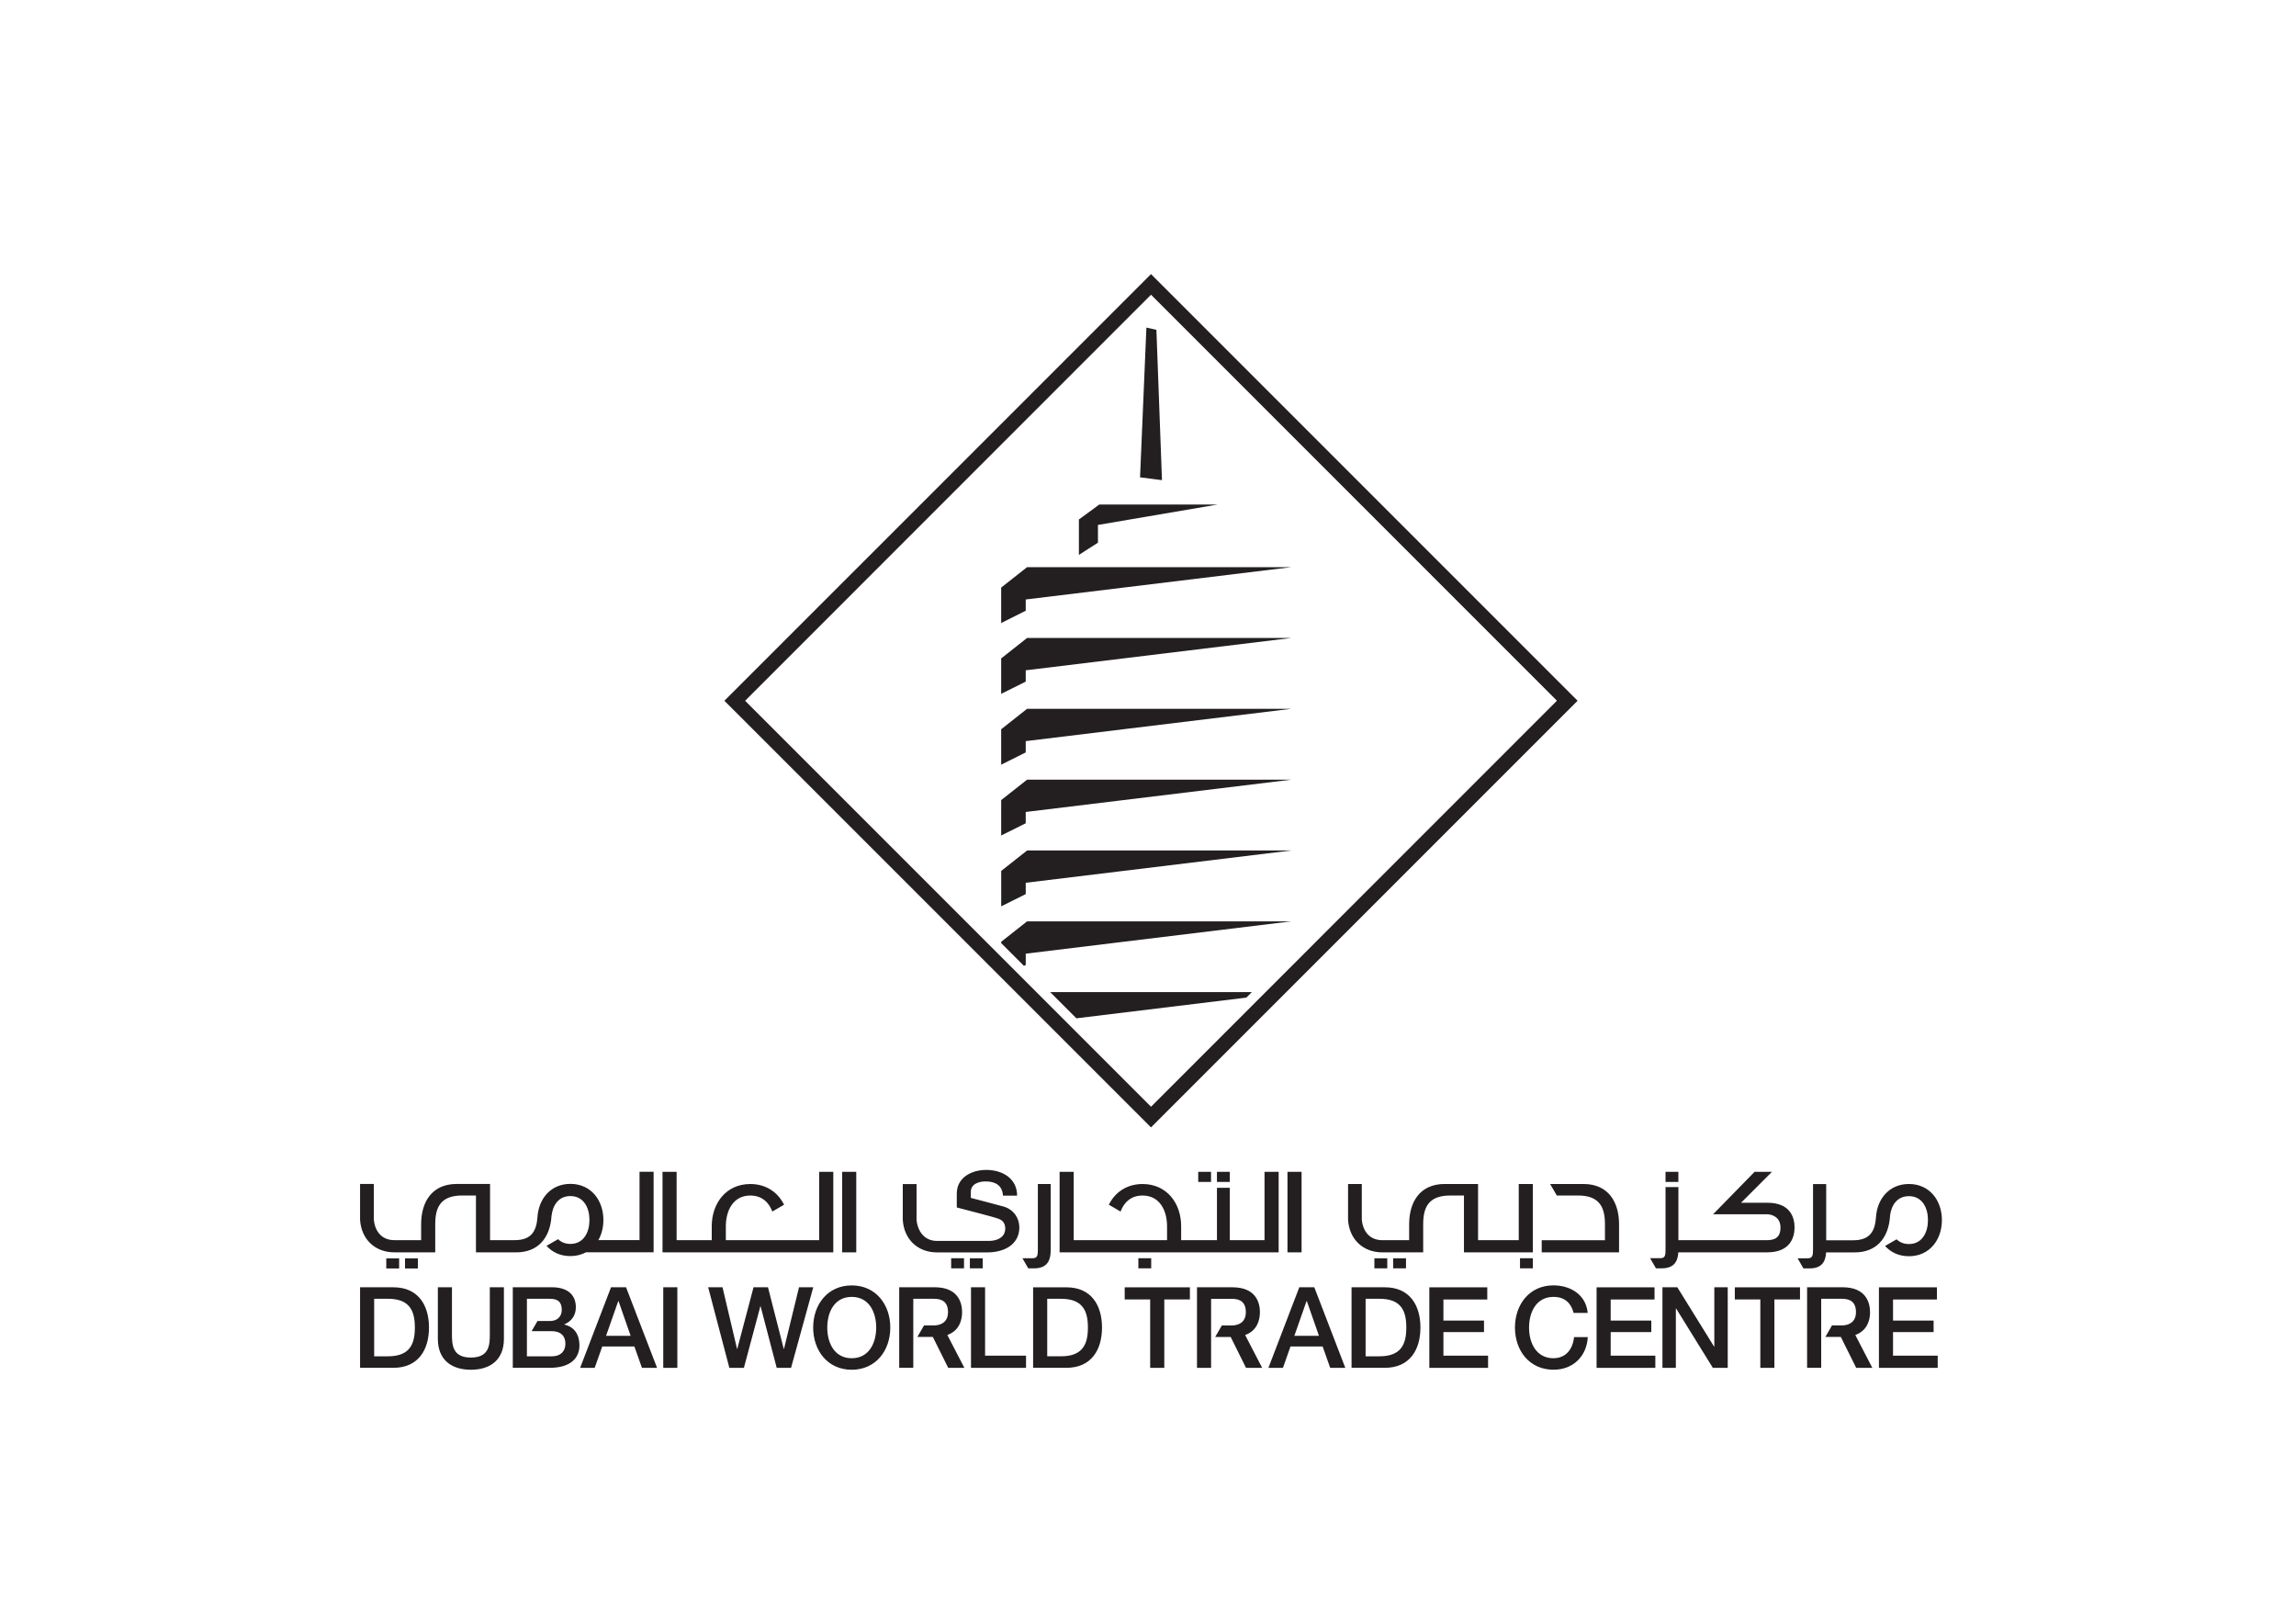 <?xml version="1.0" encoding="UTF-8"?>
<svg id="Layer_1" xmlns="http://www.w3.org/2000/svg" version="1.1" viewBox="0 0 841.89 595.28">
  <!-- Generator: Adobe Illustrator 29.5.1, SVG Export Plug-In . SVG Version: 2.1.0 Build 141)  -->
  <defs>
    <style>
      .st0 {
        fill: #231f20;
      }
    </style>
  </defs>
  <path class="st0" d="M578.47,256.9l-156.42-156.41-156.43,156.42,156.43,156.41,156.42-156.42ZM273.21,256.92l148.84-148.87,148.84,148.84-148.84,148.86-148.84-148.84ZM376.12,297.68l97.39-11.84h-96.9l-9.5,7.49v12.98l9-4.49v-4.14ZM376.12,245.74l97.39-11.85h-96.9l-9.5,7.5v12.99l9-4.49v-4.15ZM376.12,219.78l97.39-11.85h-96.9l-9.5,7.48v13l9-4.51v-4.12ZM367.12,319.29v12.99l8.99-4.49v-4.15l97.41-11.84h-96.9l-9.5,7.49ZM376.12,271.71l97.39-11.85h-96.9l-9.5,7.5v12.99l9-4.5v-4.13ZM367.12,345.26v.51l8.33,8.33.67-.33v-4.14l97.39-11.85h-96.9l-9.5,7.49ZM402.59,192.45l43.95-7.49h-43.44l-7.49,5.49v12.98l6.98-4.47v-6.5ZM394.68,373.33l62.33-7.59,2-2.01h-73.93l9.6,9.59ZM424.03,120.92l-3.67-.82-2.33,54.9,8.04,1.03-2.04-55.11ZM292.98,471.94l-5.51,22.58h-.09l-5.78-22.58h-5.3l-5.96,22.58h-.08l-5.33-22.58h-5.26l7.77,29.54h5.33l6.04-22.59h.08l5.91,22.59h5.26l8.14-29.54h-5.25ZM312.31,471.25c-8.85,0-14.14,7.03-14.14,15.45s5.29,15.47,14.14,15.47,14.14-7.04,14.14-15.47-5.3-15.45-14.14-15.45ZM312.31,497.95c-6.33,0-8.97-5.58-8.97-11.25s2.64-11.24,8.97-11.24,8.97,5.58,8.97,11.24-2.64,11.25-8.97,11.25ZM361.21,471.94h-5.17v29.54h20.18v-4.48h-15.01v-25.06ZM391.06,471.95h-12.24v29.51h12.24c9.1,0,13.02-6.61,13.02-14.76s-3.92-14.75-13.02-14.75ZM389.07,497.24h-5.08v-21.08h5.08c8.1,0,9.84,4.64,9.84,10.54s-1.74,10.54-9.84,10.54ZM412.4,476.4h9.34v25.07h5.18v-25.07h9.39v-4.46h-23.91v4.46ZM476.42,471.94l-11.32,29.53h5.33l2.76-7.83h11.79l2.77,7.83h5.54l-11.37-29.53h-5.5ZM474.61,489.73l4.46-12.7h.13l4.43,12.7h-9.02ZM507.82,471.94h-12.24v29.52h12.24c9.1,0,13.02-6.61,13.02-14.76s-3.92-14.76-13.02-14.76ZM505.83,497.25h-5.09v-21.1h5.09c8.11,0,9.83,4.64,9.83,10.55s-1.73,10.54-9.83,10.54ZM529.27,488.36h14.88v-4.22h-14.88v-7.73h16.08v-4.46h-21.25v29.53h21.54v-4.47h-16.37v-8.64ZM569.64,497.95c-6.33,0-8.97-5.58-8.97-11.24s2.64-11.25,8.97-11.25c4.3,0,6.49,2.48,7.37,5.87h5.17c-.62-6.37-5.87-10.04-12.54-10.1-8.85,0-14.14,7.03-14.14,15.47s5.29,15.46,14.14,15.46c7.16,0,12.16-4.88,12.57-11.96h-5.05c-.4,4.31-2.93,7.74-7.52,7.74ZM590.6,488.36h14.89v-4.22h-14.89v-7.73h16.08v-4.46h-21.25v29.53h21.54v-4.47h-16.37v-8.64ZM628.6,493.69h-.08l-13.48-21.75h-5.46v29.53h4.92v-21.71h.12l13.44,21.71h5.46v-29.53h-4.92v21.75ZM636.12,476.4h9.35v25.07h5.16v-25.07h9.39v-4.46h-23.9v4.46ZM694.13,488.36h14.88v-4.22h-14.88v-7.73h16.09v-4.46h-21.26v29.53h21.55v-4.47h-16.38v-8.64ZM179.61,489.15c0,3.96-.24,8.55-6.95,8.55s-6.94-4.59-6.94-8.55v-17.21h-5.17v18.9c0,7.57,4.84,11.33,12.11,11.33s12.11-3.76,12.11-11.33v-18.9h-5.17v17.21ZM144.27,471.94h-12.24v29.52h12.24c9.1,0,13.03-6.61,13.03-14.76s-3.92-14.76-13.03-14.76ZM142.28,497.25h-5.08v-21.1h5.08c8.11,0,9.84,4.64,9.84,10.55s-1.73,10.54-9.84,10.54ZM461.99,481.08c0-3.68-1.62-9.14-10.05-9.14h-13.03v29.53h5.17v-25.3h7.66c2.72,0,5.08,1,5.08,4.88s-2.85,4.89-5.18,4.89h-3.62l-2.43,4.21h5.67l5.63,11.33h5.92l-6.24-12.04c4.41-1.58,5.41-5.51,5.41-8.34ZM685.7,481.07c0-3.68-1.61-9.14-10.05-9.14h-13.03v29.53h5.17v-25.3h7.66c2.73,0,5.09.99,5.09,4.87s-2.85,4.89-5.18,4.89h-3.61l-2.43,4.22h5.67l5.63,11.33h5.92l-6.24-12.04c4.41-1.58,5.41-5.52,5.41-8.35ZM352.78,481.07c0-3.68-1.61-9.14-10.04-9.14h-13.02v29.53h5.16v-25.3h7.65c2.72,0,5.08.99,5.08,4.87s-2.85,4.89-5.17,4.89h-3.62l-2.44,4.22h5.67l5.64,11.33h5.92l-6.24-12.04c4.42-1.58,5.41-5.52,5.41-8.35ZM224.05,471.94l-11.33,29.53h5.34l2.77-7.83h11.78l2.78,7.83h5.54l-11.37-29.53h-5.5ZM222.23,489.73l4.46-12.7h.12l4.43,12.7h-9.01ZM243.2,501.47h5.17v-29.53h-5.17v29.53ZM206.93,485.63v-.09c2.69-1.16,4.22-3.31,4.22-6.28,0-4.93-3.48-7.33-8.77-7.33h-14.35v29.53h13.57c7.65,0,10.87-3.6,10.87-8.23,0-4.01-1.94-6.83-5.54-7.61ZM202.34,497.25h-9.13v-21.09h8.44c2.81,0,4.34,1.07,4.34,4.06,0,2.64-1.87,4.09-4.34,4.09h-4.57l-2.15,3.72h7.42c3.15,0,4.97,1.65,4.97,4.55s-1.82,4.67-4.97,4.67ZM615.42,429.61h-4.71v3.7h4.71v-3.7ZM570.84,438.29h7.82c8.1,0,9.84,4.64,9.84,10.55v5.84h-23.19v4.46h28.36v-10.3c0-8.15-3.93-14.77-13.03-14.77h-12.24l2.44,4.22ZM508.68,461.3h-4.72v3.7h4.72v-3.7ZM510.84,461.3v3.7h4.71v-3.7h-4.71ZM557.35,465h4.71v-3.7h-4.71v3.7ZM531.7,438.3h5.1v20.84h25.26v-25.07h-5.17v20.6h-14.92v-20.6h-12.24c-9.1,0-13.03,6.62-13.03,14.77v5.83h-9.83c-4.58,0-7.11-3.18-7.53-7.48v-13.12h-5.04v13.12c.42,7.07,5.42,11.95,12.56,11.95h14.99v-10.3c0-5.91,1.74-10.54,9.84-10.54ZM385.27,458.35v-24.27h-4.71v24.06c0,2.1-.17,3.14-1.9,3.14h-3.76l2.14,3.72h2.11c4.42,0,6.12-2.39,6.12-6.65ZM169.43,438.3h5.09v20.84h2.47s12.25,0,12.25,0c3.98,0,6.96-1.28,9.06-3.38,2.36-2.37,3.62-5.78,3.9-9.65,0-.11,0-.23,0-.35l.04-.03c.44-3.84,2.55-7.23,6.9-7.23,4.94,0,7,4.35,7,8.77s-2.06,8.77-7,8.77c-1.92,0-3.41-.67-4.5-1.74l-4.24,2.44c2.07,2.32,5.04,3.76,8.74,3.76,2.18,0,4.1-.51,5.74-1.39h24.79v-29.51h-5.17v25.05h-15.1c1.21-2.12,1.85-4.66,1.85-7.38,0-7.23-4.53-13.24-12.1-13.24-7.14,0-11.58,5.36-12.06,12.04,0,.01,0,.03,0,.04-.36,5.08-2.12,8.55-8.33,8.55h-9.07v-20.6h-12.24c-9.09,0-13.03,6.62-13.03,14.77v5.83h-9.82c-4.59,0-7.11-3.18-7.52-7.49v-13.11h-5.05v13.11c.42,7.08,5.42,11.96,12.57,11.96h14.99v-10.3c0-5.92,1.74-10.54,9.84-10.54ZM615.4,459.13h32.57c8.44,0,10.05-5.45,10.05-9.14s-1.61-9.1-10.05-9.04h-9.57l11.34-11.34h-6.37l-15.21,15.55h19.52c2.32,0,5.18,1.17,5.18,4.88,0,3.9-2.36,4.63-5.09,4.63h-32.34v-19.48h-4.72v22.94c0,2.1-.16,3.14-1.89,3.14h-3.77l2.15,3.72h2.1c4.16,0,5.9-2.11,6.1-5.87ZM450.94,429.61h-4.71v3.7h4.71v-3.7ZM439.36,429.61v3.7h4.7v-3.7h-4.7ZM468.84,429.62h-5.17v25.05h-12.73v-19.19h-4.71v19.19h-13.13v-5.13c0-8.43-5.29-15.46-14.14-15.46-5.85,0-10.15,3.08-12.38,7.59l4.31,2.5c1.24-3.36,3.83-5.87,8.07-5.87,6.33,0,8.97,5.58,8.97,11.24v5.13h-34.23v-25.05h-5.17v29.51h80.32v-29.51ZM477.26,459.13v-29.52h-5.17v29.52h5.17ZM373.76,449.87c0-3.06-1.86-6.37-5.74-7.52-1.53-.46-11.58-3.06-12.04-3.18v-2.2c0-2.98,3.02-3.84,5.42-3.84,3.55,0,6.12,1.4,6.37,5.21h5.18c0-6.16-5.18-9.43-11.33-9.43-5.34,0-10.79,2.77-10.79,8.69v5.07c4.05,1.11,13.28,3.37,15.34,4.16,1.2.45,2.44,1.37,2.44,3.63s-1.7,4.48-6.24,4.48h-18.77c-4.59,0-7.11-3.44-7.52-7.73v-13.12h-5.05v13.12c.41,7.07,5.42,11.94,12.57,11.94h18.44c5.87,0,11.74-2.64,11.74-9.26ZM353.48,465v-3.7h-4.71v3.7h4.71ZM360.34,461.3h-4.71v3.7h4.71v-3.7ZM422.12,465v-3.7h-4.71v3.7h4.71ZM305.55,429.62h-5.17v25.05h-34.23v-5.13c0-5.66,2.65-11.24,8.97-11.24,4.25,0,6.82,2.51,8.07,5.87l4.31-2.5c-2.24-4.51-6.53-7.59-12.38-7.59-8.85,0-14.14,7.03-14.14,15.46v5.13h-12.88v-25.05h-5.17v29.51h62.62v-29.51ZM313.97,459.13v-29.52h-5.17v29.52h5.17ZM669.59,459.15h10.45c3.98,0,6.96-1.28,9.07-3.38,2.36-2.37,3.62-5.78,3.9-9.65,0-.11,0-.23,0-.34l.02-.02c.44-3.84,2.55-7.23,6.92-7.23,4.94,0,6.99,4.35,6.99,8.77s-2.06,8.78-6.99,8.78c-1.92,0-3.41-.67-4.51-1.73l-4.23,2.44c2.07,2.31,5.04,3.76,8.74,3.76,7.57,0,12.1-6.02,12.1-13.25s-4.53-13.23-12.1-13.23c-7.15,0-11.58,5.36-12.06,12.04,0,.01,0,.03,0,.04-.34,5.08-2.12,8.55-8.33,8.55h-9.94v-20.6h-4.83v24.06c0,2.1-.18,3.14-1.9,3.14h-3.76l2.14,3.72h.12s2.11,0,2.11,0c4.15,0,5.89-2.1,6.09-5.86Z"/>
  <rect class="st0" x="141.64" y="461.34" width="4.71" height="3.7"/>
  <rect class="st0" x="148.51" y="461.34" width="4.71" height="3.7"/>
</svg>